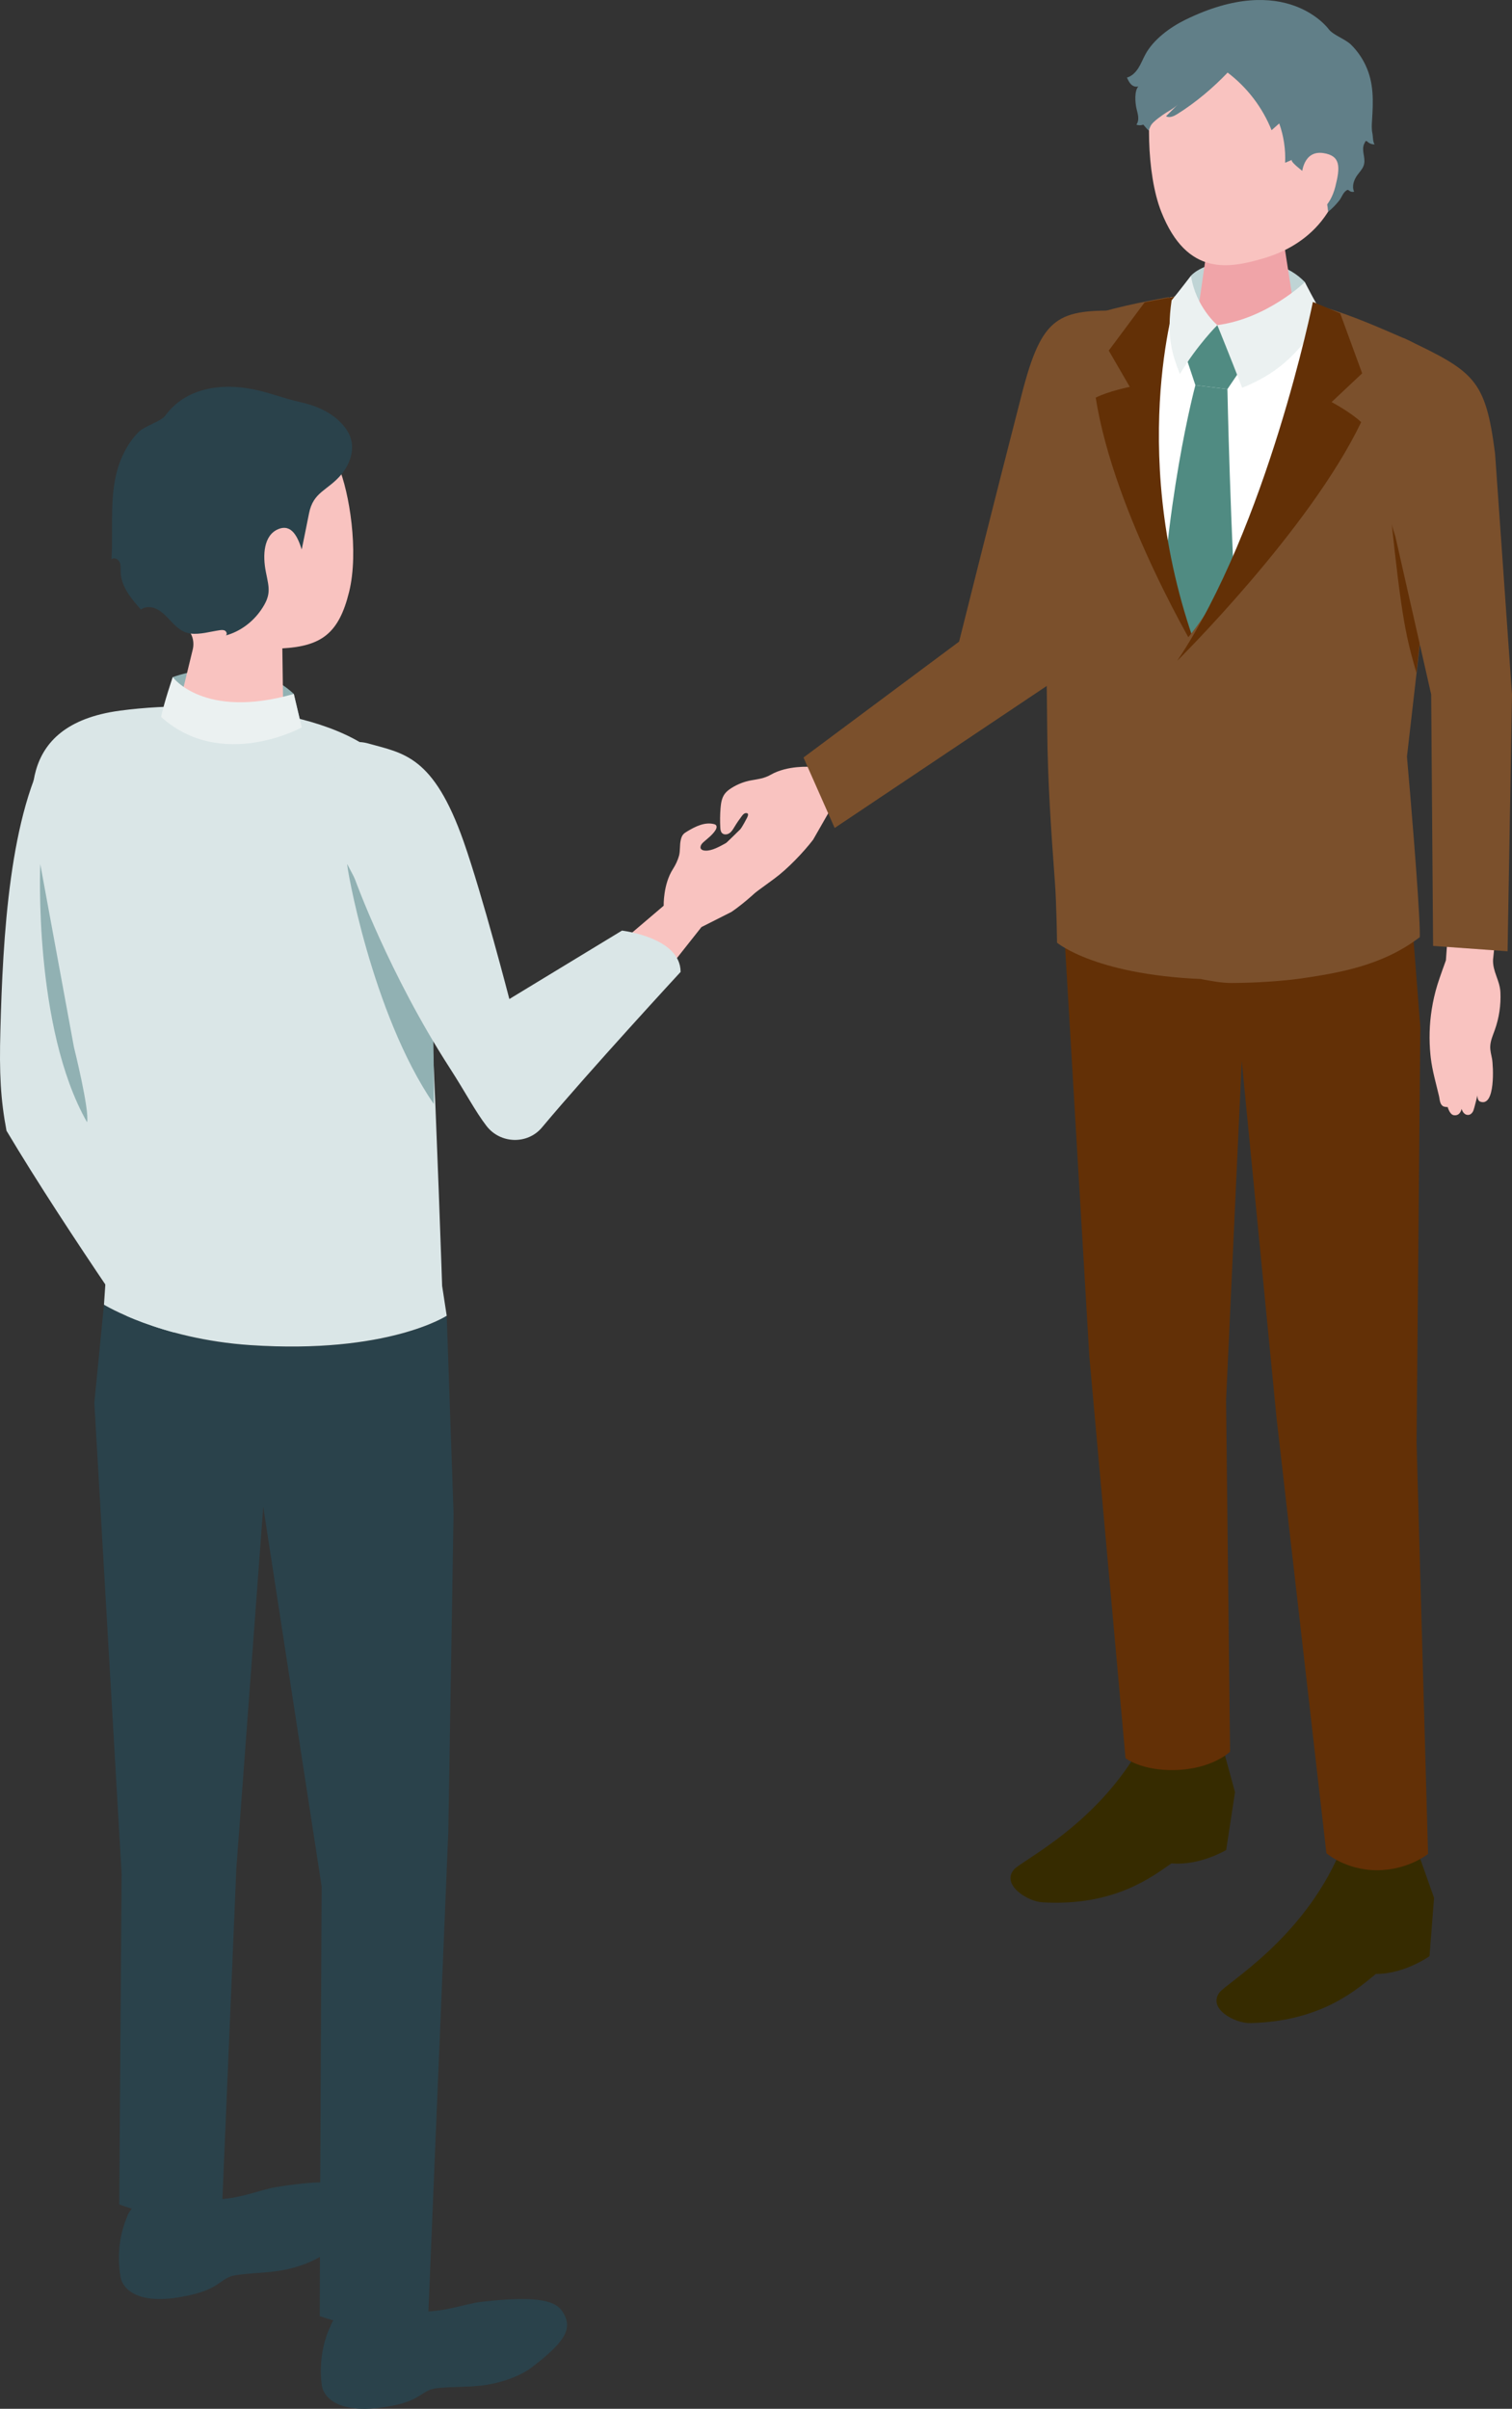 <?xml version="1.0" encoding="UTF-8"?>
<svg id="_レイヤー_2" data-name="レイヤー 2" xmlns="http://www.w3.org/2000/svg" xmlns:xlink="http://www.w3.org/1999/xlink" viewBox="0 0 207.399 330.401">
  <rect x="0" y="0" width="207.399" height="330.401" fill="#333333" stroke="none"/>
  <defs>
    <style>
      .cls-1 {
        fill: #2a424b;
      }

      .cls-2 {
        fill: #fff;
      }

      .cls-3 {
        fill: #617f88;
      }

      .cls-4 {
        fill: #7b502c;
      }

      .cls-5 {
        fill: #508b82;
      }

      .cls-6 {
        fill: #633006;
      }

      .cls-7 {
        fill: #362b00;
      }

      .cls-8 {
        clip-path: url(#clippath);
      }

      .cls-9 {
        fill: none;
      }

      .cls-10 {
        fill: #dae6e7;
      }

      .cls-11 {
        fill: #91b1b3;
      }

      .cls-12 {
        fill: #f0a4a8;
      }

      .cls-13 {
        fill: #bfd4d5;
      }

      .cls-14 {
        fill: #f9c3c0;
      }

      .cls-15 {
        fill: #ebf1f1;
      }
    </style>
    <clipPath id="clippath">
      <rect class="cls-9" width="207.399" height="330.401"/>
    </clipPath>
  </defs>
  <g id="_レイヤー_1-2" data-name="レイヤー 1">
    <g class="cls-8">
      <path class="cls-14" d="M117.899,107.284l-3.906,3.595-2.457,4.296c-1.319,1.727-3.556,4.055-5.312,5.335-1.908,1.39-3.316,2.446-3.796,2.769-.715,.483-1.604,.889-1.937,.351-.251-.405,.427-1.238,.427-1.238,0,0-2.122,1.979-2.455,2.224-.334,.245-1.035,.631-1.409,.179-.375-.453,.09-1.36,.09-1.36-.875,.812-1.481,.796-1.837,.45-.45-.436,.255-1.834,.255-1.834,0,0-1.189-.117,.017-2.121,1.084-1.8,5.846-5.946,5.846-5.946,.302-.494,.616-.983,.876-1.501,.104-.207,.642-1.008-.005-.954-.225,.019-.393,.211-.53,.391-.365,.479-.705,.977-1.016,1.493-.193,.318-.384,.654-.691,.865-.306,.211-.767,.252-1.025-.017-.188-.195-.218-.489-.232-.759-.047-.866-.036-1.734,.03-2.599,.054-.707,.16-1.447,.582-2.017,.239-.324,.565-.572,.905-.788,.842-.538,1.792-.904,2.776-1.076,.958-.168,1.747-.256,2.618-.754,2.324-1.326,5.439-1.079,5.439-1.079l8.659-8.068,4.694,6.708-6.606,3.455Z"/>
      <path class="cls-4" d="M131.558,88.008s4.996-19.984,8.629-34.063c2.764-10.707,4.982-11.512,13.858-11.323,3.755,10.674-10.171,51.27-10.171,51.27l-29.385,19.677-4.277-9.665,21.346-15.896Z"/>
      <path class="cls-2" d="M193.782,127.558l-1.688-23.788,5.189-47.084c.679-4.064-.946-8.187-5.374-10.192-10.178-4.609-22.093-10.331-41.323-2.781-2.634,1.034-3.618,4.209-4.527,6.883-1.088,3.198-1.622,6.649-1.499,10.043,0,.004,.212,5.836,.212,5.836,.095,11.128,.19,22.256,.285,33.384,.06,7.053,.412,14.012,.914,21.046,.22,3.094,.063,7.875,.063,7.875,0,0,5.786,5.158,22.933,5.068,18.678-.099,24.815-6.29,24.815-6.29"/>
      <path class="cls-7" d="M194.6,254.366l2.106,5.947-.622,8.004s-3.436,2.463-7.352,2.431c-2.438,1.967-7.321,6.528-17.242,6.743-2.14,.046-5.832-1.978-4.236-4.168,.985-1.351,11.331-7.253,16.492-19.167,5.56-.546,10.854,.21,10.854,.21"/>
      <path class="cls-7" d="M167.738,239.724l1.664,6.098-1.208,7.93s-3.606,2.181-7.509,1.835c-2.575,1.766-7.778,5.922-17.686,5.341-2.136-.125-5.669-2.439-3.917-4.495,1.081-1.268,11.83-6.323,17.849-17.788,5.584-.099,10.807,1.079,10.807,1.079"/>
      <path class="cls-13" d="M163.363,37.815c2.326-2.489,11.362-3.633,15.623,.878,.309,2.204,.759,3.637,.759,3.637l-7.807,2.803-8.38-1.184s-.409-4.423-.195-6.134"/>
      <path class="cls-12" d="M171.041,30.254c3.361,0,5.146,1.89,5.146,3.528l1.703,10.975c-.156,1.9-3.386,3.44-7.214,3.44-3.829,0-6.807-1.54-6.652-3.44l1.656-11.473c.137-1.668,2-3.03,5.361-3.03"/>
      <path class="cls-14" d="M172.422,3.493c9.568,.072,12.208,7.256,12.208,15.974,.002,11.354-7.466,14.846-11.302,15.965-4.673,1.362-10.481,2.576-14.035-6.371-2.113-5.322-2.039-14.57-.866-18.156,1.022-3.124,4.427-7.484,13.995-7.412"/>
      <polygon class="cls-5" points="162.556 48.586 166.98 44.594 170.391 50.379 168.365 53.372 163.971 52.834 162.556 48.586"/>
      <path class="cls-5" d="M163.971,52.834l4.393,.538s.355,18.689,1.533,38.133c.108,1.779-6.168,5.968-6.168,5.968,0,0-4.8-4.56-4.754-6.311,.587-22.093,4.996-38.328,4.996-38.328"/>
      <path class="cls-3" d="M165.208,12.937c1.128-.942,2.202-1.95,3.183-2.979,2.676,2.022,4.786,4.786,6.03,7.902,.35-.31,.699-.619,1.049-.929,.615,1.724,.891,3.567,.808,5.395,.319-.134,.637-.269,.955-.404-.515,.218,2.703,2.489,2.957,2.706,1.299,1.108,1.878,2.764,1.981,4.432,.568-.45,1.07-.978,1.522-1.543,.375-.471,.504-1.09,1.038-1.421,.041-.025,.086-.05,.134-.05,.079,0,.141,.062,.202,.111,.188,.148,.447,.203,.678,.141-.348-.739-.034-1.631,.447-2.291,.296-.405,.658-.774,.84-1.241,.355-.91-.176-1.76-.027-2.662,.04-.239,.155-.457,.269-.67,.015-.029,.032-.059,.059-.078,.08-.052,.179,.025,.25,.09,.26,.24,.617,.371,.971,.357-.261-.355-.213-1.085-.305-1.519-.12-.571-.085-1.163-.049-1.746,.162-2.655,.278-5.095-.879-7.57-.494-1.057-1.172-2.019-2.002-2.839-.776-.766-2.489-1.333-3.062-2.125-.002-.003-5.845-8.087-19.699-1.273-2.07,1.018-4.361,2.697-5.468,4.766-.327,.61-.576,1.262-.947,1.846-.371,.583-.893,1.111-1.559,1.298,.149,.335,.305,.679,.568,.935,.257,.249,.644,.399,.994,.272-.563,.651-.438,2.177-.274,2.961,.082,.387,.206,.767,.249,1.16,.042,.393-.008,.816-.244,1.133,.303,.112,.647,.11,.949-.005,.245,.277,.481,.582,.75,.832,.173-.5,.243-.766,.648-1.157,.379-.365,.807-.679,1.234-.984,.672-.478,1.52-.873,2.105-1.459-.539,.539-1.078,1.078-1.617,1.617,.484,.275,1.085-.013,1.558-.309,1.268-.791,2.516-1.709,3.704-2.7"/>
      <path class="cls-14" d="M178.581,23.817s.165-3.24,2.95-2.816c2.378,.362,2.321,1.904,1.634,4.605-.688,2.701-2.341,3.986-4.012,3.91-1.671-.075-.572-5.699-.572-5.699"/>
      <path class="cls-6" d="M194.307,197.837l.518-56.917-1.044-13.362s-6.22,5.675-24.814,6.289c-15.295,.506-22.934-5.067-22.934-5.067l3.387,57.221,4.966,55.161s2.201,1.731,6.755,1.626c5.157-.118,7.585-2.519,7.585-2.519l-.547-48.228,2.15-46.507,4.773,48.953,6.839,59.705s2.626,2.32,6.897,2.333c4.316,.012,7.046-2.234,7.046-2.234l-1.577-56.454Z"/>
      <path class="cls-15" d="M166.98,44.594s1.82,4.483,3.411,8.598c4.43-1.818,7.457-4.132,11.123-9.916-1.058-1.681-2.527-4.582-2.527-4.582,0,0-5.159,5.005-12.007,5.9"/>
      <path class="cls-4" d="M166.444,133.619l-1.725-42.966s-10.375-20.998-4.642-48.552c.063-.305,.132-.598,.207-.905,.02-.142,.032-.289,.041-.438-.111,.019-.224,.042-.336,.062-3.188,.581-8.048,1.511-11.709,2.891-2.744,1.034-2.66,4.238-3.608,6.912-1.134,3.198-1.854,6.71-1.725,10.104,0,.004,.242,5.88,.242,5.88,.098,11.129,.359,22.329,.457,33.457,.063,7.053,.532,13.886,1.054,20.921,.23,3.094,.293,8.32,.293,8.32,0,0,5.468,4.666,21.388,5.041l.063-.727Z"/>
      <path class="cls-6" d="M164.567,90.132s-11.703-19.326-14.27-35.589c1.788-.902,4.675-1.476,4.675-1.476l-2.885-4.98,4.925-6.617,4.354-.831s-7.142,22.279,3.201,49.493"/>
      <path class="cls-4" d="M192.799,46.494c-3.514-1.527-7.228-3.173-11.351-4.421l-.034-.105-.038,.083s-6.77,31.648-18.873,45.958c.216,13.481,2.323,46.305,2.323,46.305,1.097,.202,2.712,.525,4.066,.518,3.457-.018,6.495-.23,9.165-.563,5.452-.787,11.523-1.762,16.694-5.727,.008-.238,.006-.575-.005-.979,.002-.001,.005-.005,.005-.005-.001,.001-.003,.002-.005,.003-.118-4.653-1.358-19.35-1.722-23.358l-.032-.433,.388-3.378,1.876-16.336,3.144-27.37c.707-4.064-.986-8.186-5.601-10.192"/>
      <path class="cls-6" d="M194.813,87.543s-1.521-6.71-4.02-16.684c1.507,14.339,2.115,16.603,3.497,21.431l.523-4.747Z"/>
      <path class="cls-6" d="M161.473,90.641s18.115-17.891,25.236-32.736c-1.454-1.377-4.056-2.754-4.056-2.754l4.192-3.944-3.013-8.226-3.742-1.569s-6.243,30.823-18.617,49.229"/>
      <path class="cls-15" d="M166.98,44.594s-2.959-2.473-3.617-6.779c0,0-1.701,2.231-2.656,3.382-.721,4.983,.081,7.434,1.137,10.106,2.366-3.958,5.136-6.709,5.136-6.709"/>
      <path class="cls-14" d="M198.333,131.723s-.865,2.365-1.171,3.365c-.337,1.103-.594,2.225-.772,3.357-.326,2.073-.385,4.177-.176,6.255,.012,.125,.026,.251,.04,.376,.21,1.809,.734,3.552,1.142,5.307,.104,.449,.089,1.175,.651,1.399,.024,.01,.543,.116,.525,.045,.006,.023,.268,1.035,.829,1.136,.451,.08,.901-.111,1.088-.865,0,0,.164,.674,.687,.809,.523,.136,.819-.317,.926-.568,.107-.25,.555-2.086,.555-2.086,0,0-.031,.697,.372,.85,2.136,.807,1.8-5.005,1.631-5.88-.106-.549-.259-1.096-.247-1.654,.017-.786,.355-1.535,.623-2.284,.598-1.668,.856-3.432,.774-5.177-.078-1.656-1.084-2.85-1.009-4.489l.654-6.362-6.616-.526-.506,6.992Z"/>
      <path class="cls-4" d="M192.528,46.369c9.692,4.606,11.231,5.559,12.55,15.862l2.32,33.018-.606,35.233-10.216-.734-.263-34.492-4.908-21.652c-6.67-20.856,1.123-27.235,1.123-27.235"/>
      <path class="cls-14" d="M89.851,135.215l6.365-8.053,4.134-2.09c1.678-1.15,3.961-3.13,5.242-4.71,1.392-1.717,2.446-2.982,2.771-3.415,.485-.646,.908-1.457,.421-1.794-.367-.254-1.178,.339-1.178,.339,0,0,1.952-1.888,2.197-2.188,.245-.3,.639-.937,.234-1.309-.405-.372-1.275,.02-1.275,.02,.801-.779,.815-1.347,.509-1.697-.386-.44-1.727,.151-1.727,.151,0,0-.053-1.117-1.983-.086-1.735,.927-5.84,5.18-5.84,5.18-1.054,.572-2.058,1.158-2.971,1.111-.408-.021-.805-.179-.622-.679,.081-.222,.261-.392,.439-.548,.553-.485,1.155-.937,1.558-1.553,.147-.225,.254-.552,.06-.737-.072-.069-.17-.1-.266-.123-1.265-.312-2.552,.336-3.667,1.008-.206,.124-.416,.253-.566,.441-.165,.207-.244,.467-.306,.724-.168,.708-.054,1.474-.238,2.159-.167,.625-.49,1.292-.838,1.836-1.352,2.108-1.27,5.032-1.27,5.032l-6.584,5.605,5.401,5.376Z"/>
      <path class="cls-11" d="M23.697,92.876s10.061-3.822,16.605,2.309c.457,1.937,1.085,4.593,1.085,4.593,0,0-9.577,5.738-19.528-.533,.421-1.702,1.838-6.369,1.838-6.369"/>
      <path class="cls-10" d="M24.966,177.531l-13.167-29.298,7.305-41.344c.965-4.038-1.87-6.576-5.978-6.851-3.259-.219-5.301,.648-6.097,1.943C1.253,111.381,.395,128.703,.053,141.314c-.161,5.925,.022,9.484,.841,13.786,8.387,14.081,21.906,33.227,21.906,33.227l2.166-10.796Z"/>
      <path class="cls-1" d="M17.461,304.023c-1.884,4.258-.882,8.493-.882,8.493,0,0,.629,3.801,7.993,2.59,1.595-.282,3.279-.644,4.706-1.44,1.132-.631,1.679-1.373,3.052-1.59,2.019-.317,4.075-.294,6.083-.623,1.881-.309,3.764-.915,5.426-1.857,.489-.277,.961-.588,1.392-.948,4.655-3.884,5.345-5.663,3.892-7.771-.928-1.346-3.062-2.202-11.228-.894-2.04,.327-4.693,1.513-7.802,1.673-1.043,.053-2.102-.101-3.052-.535-1.168-.534-2.861-.693-4.662-.339-2.514,.494-4.46,1.834-4.918,3.241"/>
      <path class="cls-1" d="M17.392,304.995c-.338-1.719,1.895-3.605,4.987-4.213,3.092-.607,5.872,.293,6.21,2.012,.338,1.719-1.895,3.605-4.987,4.213-3.092,.608-5.872-.293-6.21-2.012"/>
      <path class="cls-1" d="M45.416,318.887c-2.066,4.173-1.246,8.447-1.246,8.447,0,0,.464,3.825,7.873,2.932,1.605-.213,3.304-.502,4.764-1.236,1.158-.581,1.737-1.3,3.118-1.457,2.03-.23,4.083-.118,6.104-.36,1.892-.228,3.799-.752,5.5-1.622,.501-.256,.985-.546,1.433-.888,4.817-3.679,5.583-5.427,4.222-7.595-.869-1.385-2.964-2.332-11.179-1.377-2.053,.238-4.754,1.31-7.867,1.335-1.044,.009-2.095-.191-3.026-.666-1.143-.583-2.829-.815-4.643-.539-2.533,.385-4.535,1.64-5.053,3.026"/>
      <path class="cls-1" d="M45.305,319.855c-.264-1.732,2.048-3.52,5.164-3.994,3.115-.474,5.854,.546,6.117,2.278,.264,1.732-2.048,3.52-5.163,3.994-3.115,.474-5.855-.546-6.118-2.278"/>
      <path class="cls-1" d="M61.275,180.473l.939,27.076-.719,43.623-2.747,66.32s-4.468,3.792-14.891,.2c0-6.554,.265-58.929,.265-58.929l-8.013-52.081-3.692,49.642-1.924,45.689s-6.182,3.449-14.133,.353c0-2.085,.324-45.331,.324-45.331l-3.745-64.611,1.323-13.467s7.674,4.709,20.046,5.541c18.884,1.271,26.967-4.025,26.967-4.025"/>
      <path class="cls-10" d="M14.262,178.957s7.674,4.709,20.046,5.542c18.884,1.27,26.967-4.026,26.967-4.026l-.628-4.096s-.814-23.939-1.338-33.816c-.401-7.56-1.154-29.097-4.524-35.46-5.044-9.525-25.182-11.384-38.337-9.623-14.735,1.972-12.2,13.469-11.288,18.896,5.638,33.572,9.972,49.694,9.972,49.694l-.87,12.889Z"/>
      <path class="cls-14" d="M46.438,64.025c-1.283-3.006-5.115-7.05-14.983-6.247-9.867,.802-11.949,8.087-11.429,16.701,.295,4.894,2.311,9.01,5.455,11.595,.88,.723,1.227,1.908,.957,3.014-.74,3.026-2.056,8.442-2.056,8.442,.023,1.775,3.283,3.469,7.281,3.785,3.999,.316,7.221-.866,7.198-2.64l-.134-9.741c5.373-.304,7.764-2.054,9.164-7.761,1.356-5.527,.02-13.698-1.453-17.148"/>
      <path class="cls-15" d="M23.697,92.876s4.249,5.855,16.605,2.309l1.085,4.593s-10.965,6.031-19.289-1.438c.43-2.085,1.599-5.464,1.599-5.464"/>
      <path class="cls-11" d="M59.414,140.959l-11.782-22.43c-.179-.164,3.3,20.387,11.863,32.896,.087-1.47-.081-10.466-.081-10.466"/>
      <path class="cls-10" d="M93.357,133.314s-12.424,13.46-19.021,21.338c-1.983,2.368-5.715,2.241-7.599-.205-1.553-2.017-2.823-4.51-5.074-8-8.301-12.876-12.944-25.771-12.944-25.771,0,0-2.492-6.34-2.902-12.936-.304-4.904,1.77-6.584,4.723-5.755,4.811,1.352,8.912,1.647,13.065,13.469,2.57,7.316,6.263,21.577,6.263,21.577l15.447-9.386s8.042,.923,8.042,5.669"/>
      <path class="cls-11" d="M10.142,143.631l-4.618-25.103s-.977,22.416,6.416,35.399c.376-1.573-1.798-10.296-1.798-10.296"/>
      <path class="cls-1" d="M41.386,75.369c.333-1.647,.677-3.292,1-4.941,.589-3.008,2.558-3.104,4.447-5.363,1.146-1.372,1.816-3.277,1.268-4.979-.218-.678-.616-1.288-1.084-1.824-1.522-1.741-3.703-2.639-5.915-3.127-2.175-.48-4.161-1.293-6.331-1.731-4.406-.889-9.28-.244-12.104,3.61-.594,.812-2.822,1.393-3.695,2.28-1.239,1.258-2.107,2.849-2.674,4.51-1.38,4.048-.73,8.695-1.008,12.911,.336-.306,.918-.035,1.111,.378,.192,.413,.134,.891,.146,1.346,.049,2.001,1.454,3.677,2.784,5.172,.578-.452,1.423-.418,2.088-.108,1.781,.828,2.573,3.13,4.738,3.401,1.261,.157,2.695-.271,3.931-.454,.259-.038,.541-.073,.77,.055,.229,.129,.334,.493,.127,.653,1.942-.535,3.65-1.809,4.797-3.456,1.455-2.088,1.141-3.002,.697-5.196-.481-2.376-.312-5.076,1.668-5.918,1.887-.803,2.719,1.146,3.239,2.781"/>
    </g>
  </g>
</svg>